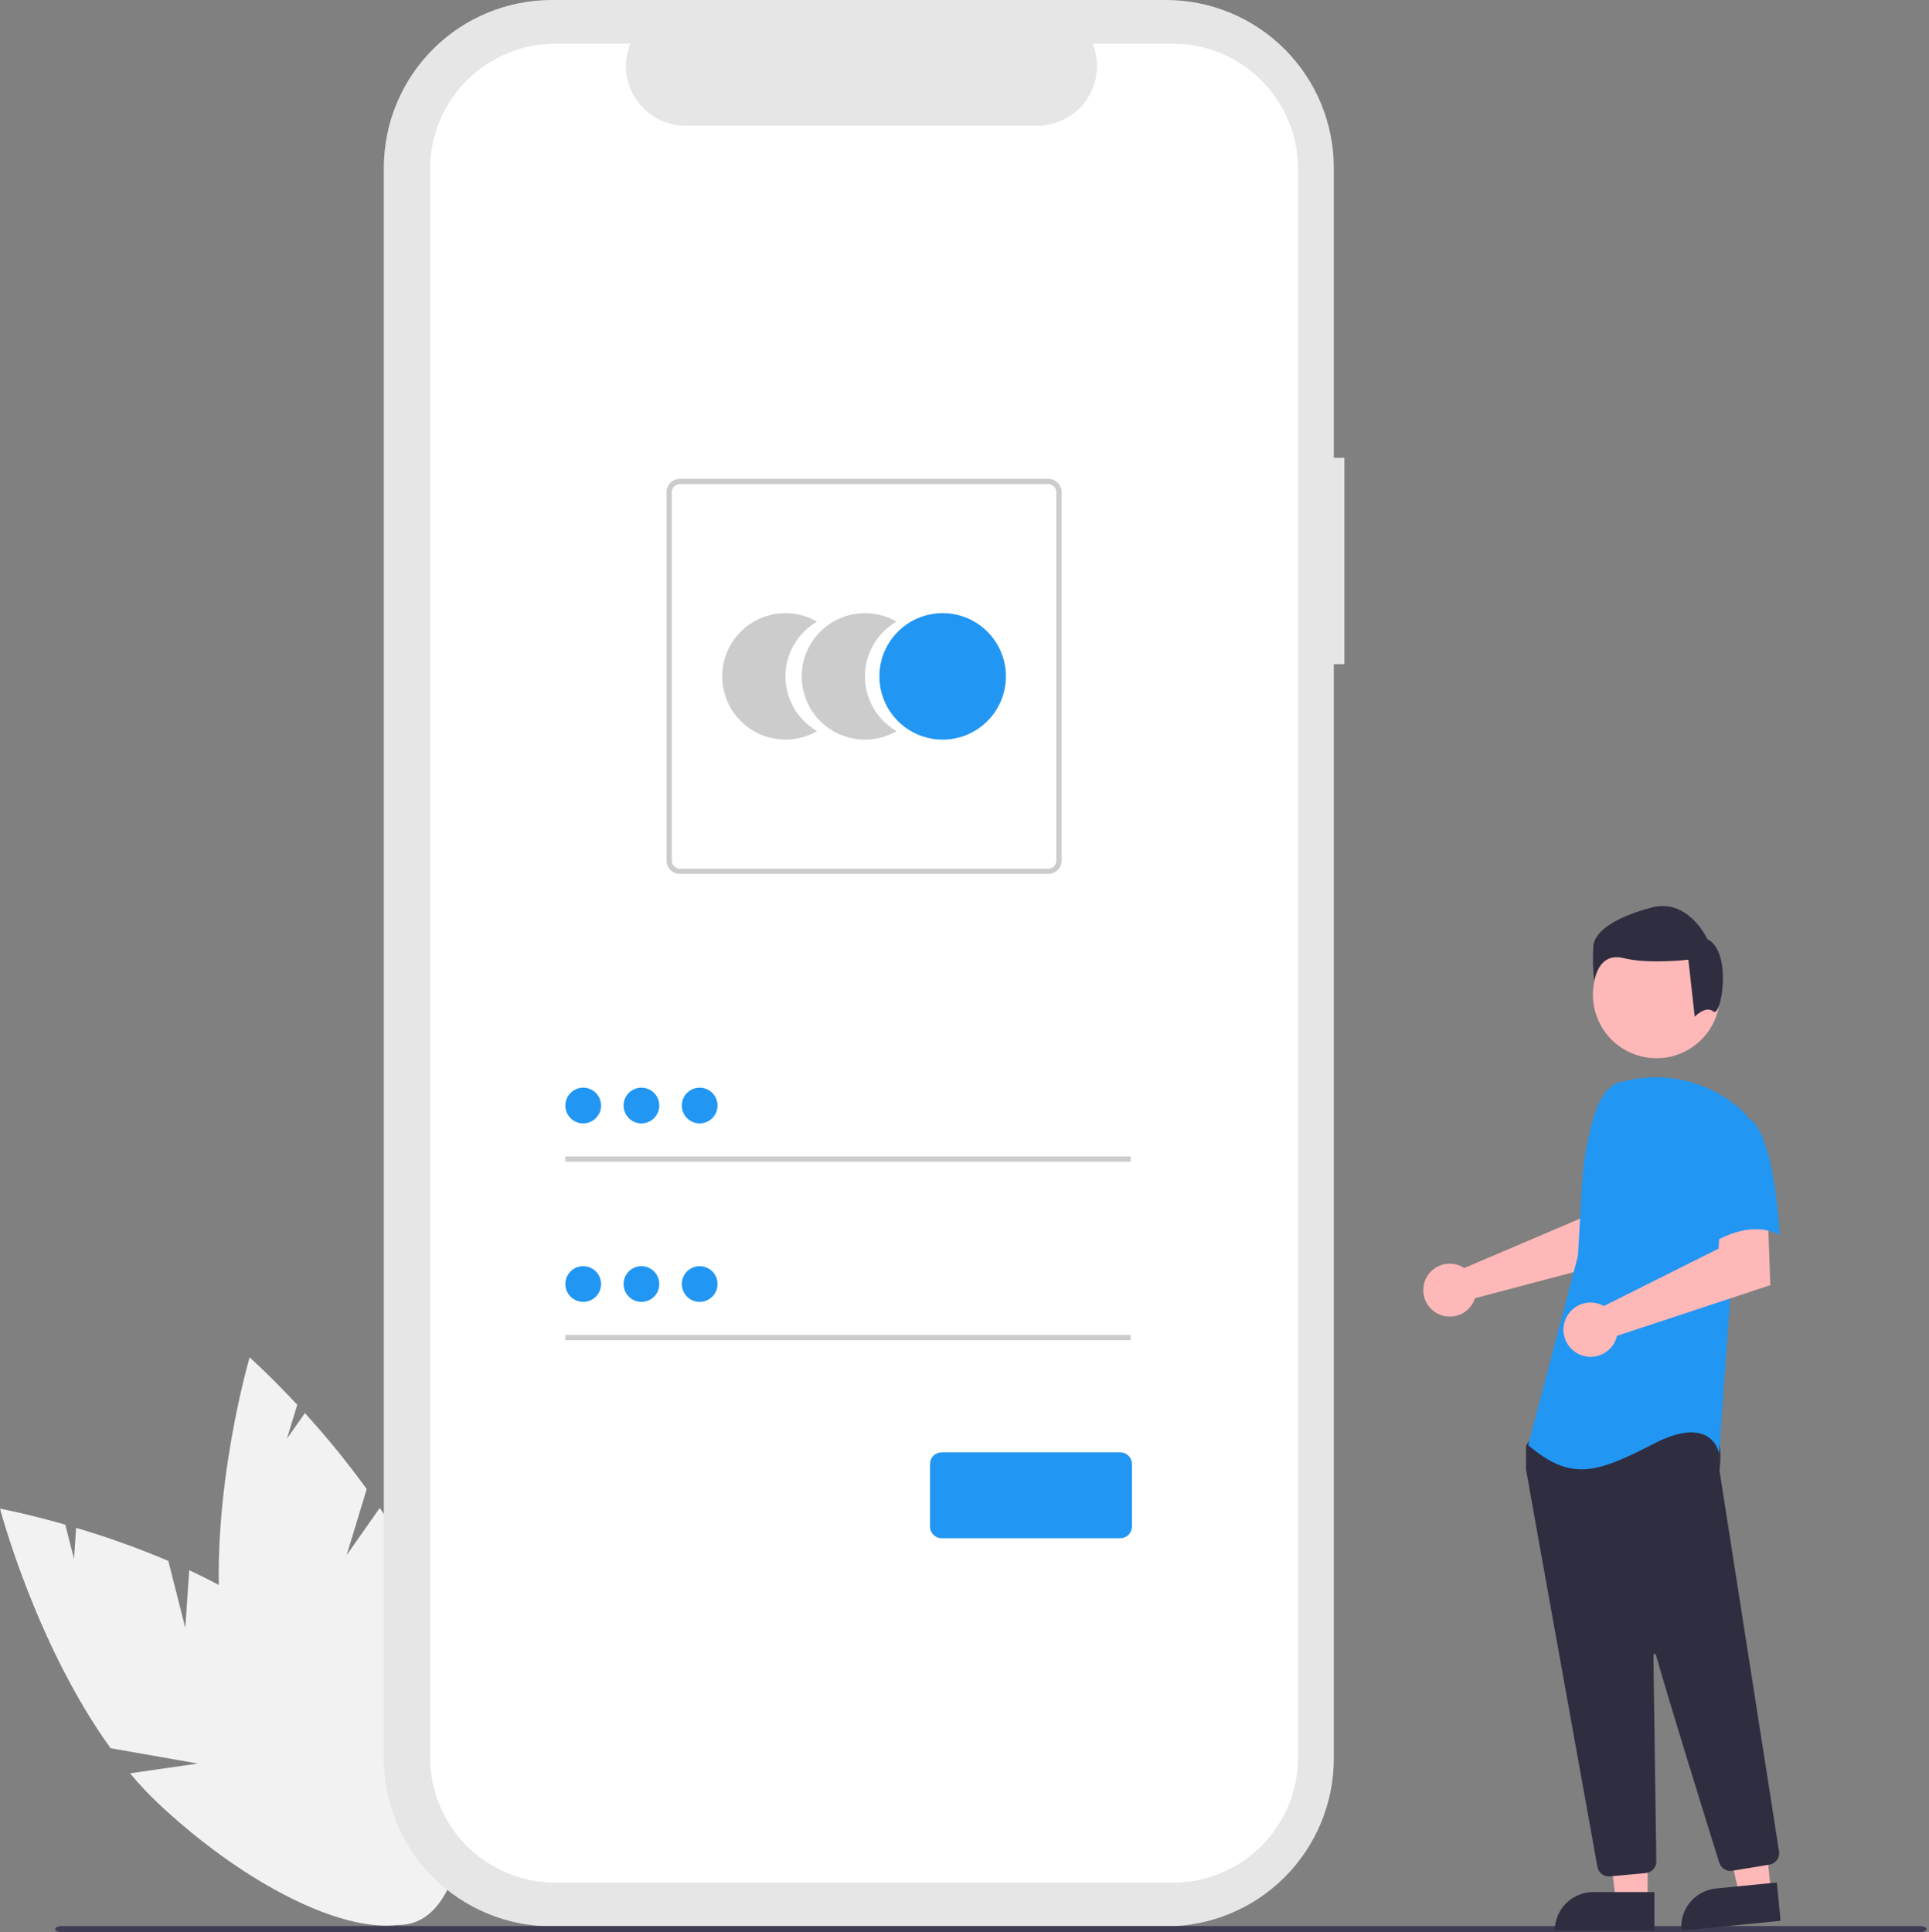 <svg width="566" height="567" viewBox="0 0 566 567" fill="none" xmlns="http://www.w3.org/2000/svg">
    <rect x="0" y="0" width="566" height="567" fill="#808080" stroke="none"/>
    <g clip-path="url(#clip0_187_2416)">
        <path d="M54.363 477.648L49.385 458.012C40.557 454.271 31.526 451.031 22.333 448.307L21.705 457.432L19.156 447.378C7.756 444.119 0 442.686 0 442.686C0 442.686 10.474 482.523 32.449 512.978L58.051 517.476L38.161 520.344C40.925 523.67 43.896 526.819 47.055 529.772C79.019 559.441 114.621 573.053 126.574 560.175C138.527 547.297 122.305 512.807 90.341 483.141C80.432 473.943 67.984 466.563 55.524 460.752L54.363 477.648Z" fill="#F2F2F2"/>
        <path d="M101.712 456.32L107.6 436.937C101.977 429.172 95.921 421.73 89.461 414.646L84.206 422.133L87.22 412.209C79.144 403.53 73.246 398.293 73.246 398.293C73.246 398.293 61.623 437.81 64.689 475.24L84.281 492.324L65.769 484.497C66.417 488.774 67.333 493.006 68.512 497.167C80.538 539.088 103.979 569.143 120.867 564.298C137.755 559.453 141.697 521.542 129.671 479.622C125.943 466.626 119.102 453.873 111.439 442.46L101.712 456.32Z" fill="#F2F2F2"/>
        <path d="M394.469 134.323H391.363V49.243C391.363 42.777 390.09 36.373 387.615 30.399C385.14 24.424 381.513 18.996 376.94 14.423C372.368 9.85 366.939 6.223 360.965 3.748C354.99 1.274 348.587 1.52588e-05 342.12 1.52588e-05H161.862C148.802 1.52588e-05 136.277 5.188 127.042 14.423C117.807 23.658 112.619 36.183 112.619 49.243V516.003C112.619 522.469 113.892 528.873 116.367 534.847C118.842 540.822 122.469 546.25 127.042 550.823C131.614 555.396 137.043 559.023 143.018 561.498C148.992 563.972 155.395 565.246 161.862 565.246H342.12C355.18 565.246 367.705 560.058 376.94 550.823C386.175 541.588 391.363 529.063 391.363 516.003V194.884H394.468L394.469 134.323Z" fill="#E6E6E6"/>
        <path d="M344.107 12.807H320.579C321.661 15.46 322.074 18.338 321.782 21.188C321.489 24.039 320.501 26.773 318.902 29.151C317.304 31.529 315.145 33.477 312.617 34.825C310.088 36.172 307.267 36.876 304.401 36.876H201.134C198.269 36.876 195.448 36.171 192.919 34.824C190.39 33.477 188.232 31.528 186.634 29.151C185.036 26.773 184.047 24.038 183.755 21.188C183.462 18.338 183.875 15.46 184.957 12.807H162.981C153.228 12.807 143.874 16.681 136.977 23.578C130.081 30.474 126.206 39.828 126.206 49.581V515.663C126.206 525.416 130.081 534.769 136.977 541.666C143.874 548.563 153.228 552.437 162.981 552.437H344.107C353.86 552.437 363.214 548.563 370.111 541.666C377.007 534.769 380.882 525.416 380.882 515.663V49.58C380.881 39.827 377.007 30.474 370.11 23.577C363.214 16.681 353.86 12.807 344.107 12.807Z" fill="white"/>
        <path d="M230.464 198.47C230.463 195.212 231.321 192.011 232.95 189.19C234.58 186.369 236.923 184.027 239.746 182.4C236.925 180.77 233.725 179.912 230.467 179.912C227.21 179.912 224.009 180.769 221.188 182.398C218.367 184.026 216.024 186.369 214.395 189.19C212.766 192.011 211.909 195.211 211.909 198.469C211.909 201.726 212.766 204.926 214.395 207.748C216.024 210.569 218.367 212.911 221.188 214.54C224.009 216.168 227.21 217.026 230.467 217.025C233.725 217.025 236.925 216.167 239.746 214.538C236.924 212.911 234.58 210.569 232.95 207.748C231.321 204.927 230.463 201.727 230.464 198.47Z" fill="#CCCCCC"/>
        <path d="M253.792 198.47C253.791 195.212 254.649 192.011 256.278 189.19C257.908 186.369 260.251 184.027 263.074 182.4C260.253 180.77 257.053 179.912 253.795 179.912C250.538 179.912 247.337 180.769 244.516 182.398C241.695 184.026 239.352 186.369 237.723 189.19C236.094 192.011 235.237 195.211 235.237 198.469C235.237 201.726 236.094 204.926 237.723 207.748C239.352 210.569 241.695 212.911 244.516 214.54C247.337 216.168 250.538 217.026 253.795 217.025C257.053 217.025 260.253 216.167 263.074 214.538C260.252 212.911 257.908 210.569 256.278 207.748C254.649 204.927 253.791 201.727 253.792 198.47Z" fill="#CCCCCC"/>
        <path d="M276.59 217.026C286.839 217.026 295.147 208.717 295.147 198.469C295.147 188.221 286.839 179.912 276.59 179.912C266.342 179.912 258.034 188.221 258.034 198.469C258.034 208.717 266.342 217.026 276.59 217.026Z" fill="#2196F3"/>
        <path d="M307.603 256.428H199.451C198.421 256.427 197.434 256.018 196.706 255.29C195.978 254.561 195.569 253.574 195.568 252.545V144.393C195.569 143.364 195.978 142.377 196.706 141.648C197.434 140.92 198.421 140.511 199.451 140.51H307.603C308.632 140.511 309.619 140.92 310.347 141.648C311.075 142.377 311.485 143.364 311.486 144.393V252.545C311.485 253.574 311.075 254.561 310.347 255.29C309.619 256.018 308.632 256.427 307.603 256.428ZM199.451 142.064C198.833 142.065 198.241 142.31 197.804 142.747C197.367 143.184 197.122 143.776 197.121 144.394V252.546C197.122 253.163 197.367 253.756 197.804 254.192C198.241 254.629 198.833 254.875 199.451 254.876H307.603C308.22 254.875 308.813 254.629 309.249 254.192C309.686 253.756 309.932 253.163 309.933 252.546V144.394C309.932 143.776 309.686 143.184 309.249 142.747C308.813 142.31 308.22 142.065 307.603 142.064H199.451Z" fill="#CCCCCC"/>
        <path d="M331.751 339.332H165.879V340.885H331.751V339.332Z" fill="#CCCCCC"/>
        <path d="M171.118 329.632C174.011 329.632 176.356 327.287 176.356 324.394C176.356 321.501 174.011 319.155 171.118 319.155C168.225 319.155 165.879 321.501 165.879 324.394C165.879 327.287 168.225 329.632 171.118 329.632Z" fill="#2196F3"/>
        <path d="M331.751 391.712H165.879V393.265H331.751V391.712Z" fill="#CCCCCC"/>
        <path d="M171.118 382.013C174.011 382.013 176.356 379.668 176.356 376.775C176.356 373.882 174.011 371.536 171.118 371.536C168.225 371.536 165.879 373.882 165.879 376.775C165.879 379.668 168.225 382.013 171.118 382.013Z" fill="#2196F3"/>
        <path d="M328.716 451.36H276.296C275.39 451.359 274.522 450.999 273.882 450.359C273.241 449.718 272.881 448.85 272.88 447.945V429.572C272.881 428.666 273.241 427.798 273.882 427.158C274.522 426.518 275.39 426.158 276.296 426.157H328.716C329.621 426.158 330.489 426.518 331.13 427.158C331.77 427.798 332.13 428.666 332.131 429.572V447.945C332.13 448.85 331.77 449.718 331.13 450.359C330.489 450.999 329.621 451.359 328.716 451.36Z" fill="#2196F3"/>
        <path d="M188.205 329.632C191.098 329.632 193.443 327.287 193.443 324.394C193.443 321.501 191.098 319.155 188.205 319.155C185.312 319.155 182.967 321.501 182.967 324.394C182.967 327.287 185.312 329.632 188.205 329.632Z" fill="#2196F3"/>
        <path d="M205.292 329.632C208.185 329.632 210.53 327.287 210.53 324.394C210.53 321.501 208.185 319.155 205.292 319.155C202.399 319.155 200.054 321.501 200.054 324.394C200.054 327.287 202.399 329.632 205.292 329.632Z" fill="#2196F3"/>
        <path d="M188.205 382.013C191.098 382.013 193.443 379.668 193.443 376.775C193.443 373.882 191.098 371.536 188.205 371.536C185.312 371.536 182.967 373.882 182.967 376.775C182.967 379.668 185.312 382.013 188.205 382.013Z" fill="#2196F3"/>
        <path d="M205.292 382.013C208.185 382.013 210.53 379.668 210.53 376.775C210.53 373.882 208.185 371.536 205.292 371.536C202.399 371.536 200.054 373.882 200.054 376.775C200.054 379.668 202.399 382.013 205.292 382.013Z" fill="#2196F3"/>
        <path d="M563.197 567H18.276C17.109 567 16.164 566.586 16.164 566.076C16.164 565.566 17.109 565.15 18.276 565.15H563.197C564.363 565.15 565.308 565.565 565.308 566.076C565.308 566.586 564.363 567 563.197 567Z" fill="#3F3D56"/>
        <path d="M428.566 371.481C428.938 371.651 429.296 371.851 429.636 372.078L463.677 357.549L464.892 348.582L478.494 348.499L477.691 369.065L432.76 380.947C432.666 381.26 432.553 381.566 432.421 381.864C431.771 383.251 430.727 384.414 429.418 385.208C428.11 386.002 426.595 386.392 425.066 386.329C423.536 386.266 422.06 385.752 420.821 384.852C419.583 383.952 418.638 382.707 418.105 381.272C417.573 379.837 417.476 378.276 417.827 376.786C418.178 375.296 418.962 373.943 420.079 372.897C421.197 371.851 422.599 371.159 424.108 370.907C425.618 370.655 427.169 370.854 428.566 371.481Z" fill="#FFB8B8"/>
        <path d="M483.441 557.85H474.136L469.71 521.96L483.443 521.961L483.441 557.85Z" fill="#FFB8B8"/>
        <path d="M467.49 555.191H485.435V566.49H456.191C456.191 563.493 457.382 560.619 459.501 558.5C461.619 556.382 464.493 555.191 467.49 555.191Z" fill="#2F2E41"/>
        <path d="M519.628 555.221L510.368 556.133L502.444 520.851L516.11 519.504L519.628 555.221Z" fill="#FFB8B8"/>
        <path d="M503.494 554.139L521.352 552.38L522.459 563.624L493.357 566.49C493.212 565.014 493.358 563.523 493.789 562.103C494.22 560.683 494.926 559.362 495.867 558.215C496.809 557.068 497.966 556.118 499.275 555.418C500.584 554.719 502.017 554.284 503.494 554.139Z" fill="#2F2E41"/>
        <path d="M486.031 310.516C496.326 310.516 504.672 302.17 504.672 291.875C504.672 281.58 496.326 273.234 486.031 273.234C475.736 273.234 467.39 281.58 467.39 291.875C467.39 302.17 475.736 310.516 486.031 310.516Z" fill="#FFB8B8"/>
        <path d="M472.057 550.592C471.257 550.594 470.483 550.314 469.87 549.8C469.256 549.287 468.844 548.574 468.706 547.786C463.89 521.051 448.148 433.635 447.771 431.213C447.763 431.158 447.759 431.101 447.759 431.045V424.527C447.759 424.29 447.833 424.058 447.971 423.865L450.051 420.953C450.15 420.812 450.279 420.697 450.43 420.615C450.58 420.532 450.747 420.486 450.919 420.478C462.775 419.922 501.605 418.293 503.481 420.637C505.365 422.992 504.7 430.129 504.547 431.536L504.554 431.683L521.999 543.246C522.136 544.135 521.916 545.043 521.389 545.772C520.861 546.502 520.068 546.994 519.18 547.143L508.284 548.938C507.472 549.068 506.641 548.903 505.941 548.472C505.241 548.041 504.719 547.374 504.47 546.59C501.1 535.822 489.8 499.597 485.883 485.58C485.859 485.492 485.803 485.415 485.726 485.364C485.649 485.314 485.556 485.293 485.465 485.306C485.374 485.319 485.291 485.364 485.231 485.434C485.171 485.504 485.138 485.594 485.139 485.686C485.335 499.047 485.808 533.138 485.971 544.912L485.989 546.181C485.996 547.039 485.681 547.869 485.106 548.507C484.531 549.144 483.737 549.543 482.882 549.623L472.376 550.578C472.269 550.588 472.162 550.592 472.057 550.592Z" fill="#2F2E41"/>
        <path d="M474.201 317.846C470.947 319.78 469.001 323.333 467.884 326.95C465.816 333.644 464.571 340.566 464.177 347.562L462.996 368.51L448.383 424.043C461.049 434.76 468.355 432.324 485.405 423.558C502.455 414.792 504.403 426.481 504.403 426.481L507.813 379.229L512.684 327.596C511.591 326.279 510.353 325.089 508.994 324.048C504.492 320.547 499.253 318.113 493.673 316.931C488.094 315.748 482.318 315.847 476.782 317.221L474.201 317.846Z" fill="#2196F3"/>
        <path d="M469.454 382.696C469.847 382.844 470.228 383.023 470.593 383.23L504.251 366.384L504.81 357.257L518.694 356.3L519.438 377.105L474.458 391.98C474.091 393.555 473.252 394.981 472.055 396.068C470.857 397.156 469.357 397.853 467.754 398.067C466.15 398.281 464.52 398.002 463.079 397.266C461.638 396.531 460.456 395.374 459.688 393.951C458.921 392.527 458.605 390.903 458.783 389.295C458.96 387.687 459.623 386.172 460.684 384.95C461.744 383.728 463.151 382.858 464.717 382.456C466.284 382.053 467.936 382.137 469.454 382.696Z" fill="#FFB8B8"/>
        <path d="M512.44 327.832C520.722 330.755 522.181 362.42 522.181 362.42C512.438 357.062 500.747 365.831 500.747 365.831C500.747 365.831 498.311 357.549 495.388 346.832C494.505 343.818 494.4 340.629 495.081 337.563C495.763 334.496 497.209 331.652 499.285 329.295C499.285 329.295 504.159 324.907 512.44 327.832Z" fill="#2196F3"/>
        <path d="M502.745 296.805C500.423 294.947 497.254 298.324 497.254 298.324L495.396 281.602C495.396 281.602 483.783 282.993 476.351 281.137C468.919 279.282 467.758 287.873 467.758 287.873C467.374 284.403 467.297 280.906 467.525 277.422C467.99 273.241 474.029 269.061 484.712 266.273C495.396 263.486 500.97 275.564 500.97 275.564C508.403 279.279 505.068 298.663 502.745 296.805Z" fill="#2F2E41"/>
    </g>
    <defs>
        <clipPath id="clip0_187_2416">
            <rect width="565.308" height="567" fill="white"/>
        </clipPath>
    </defs>
</svg>
